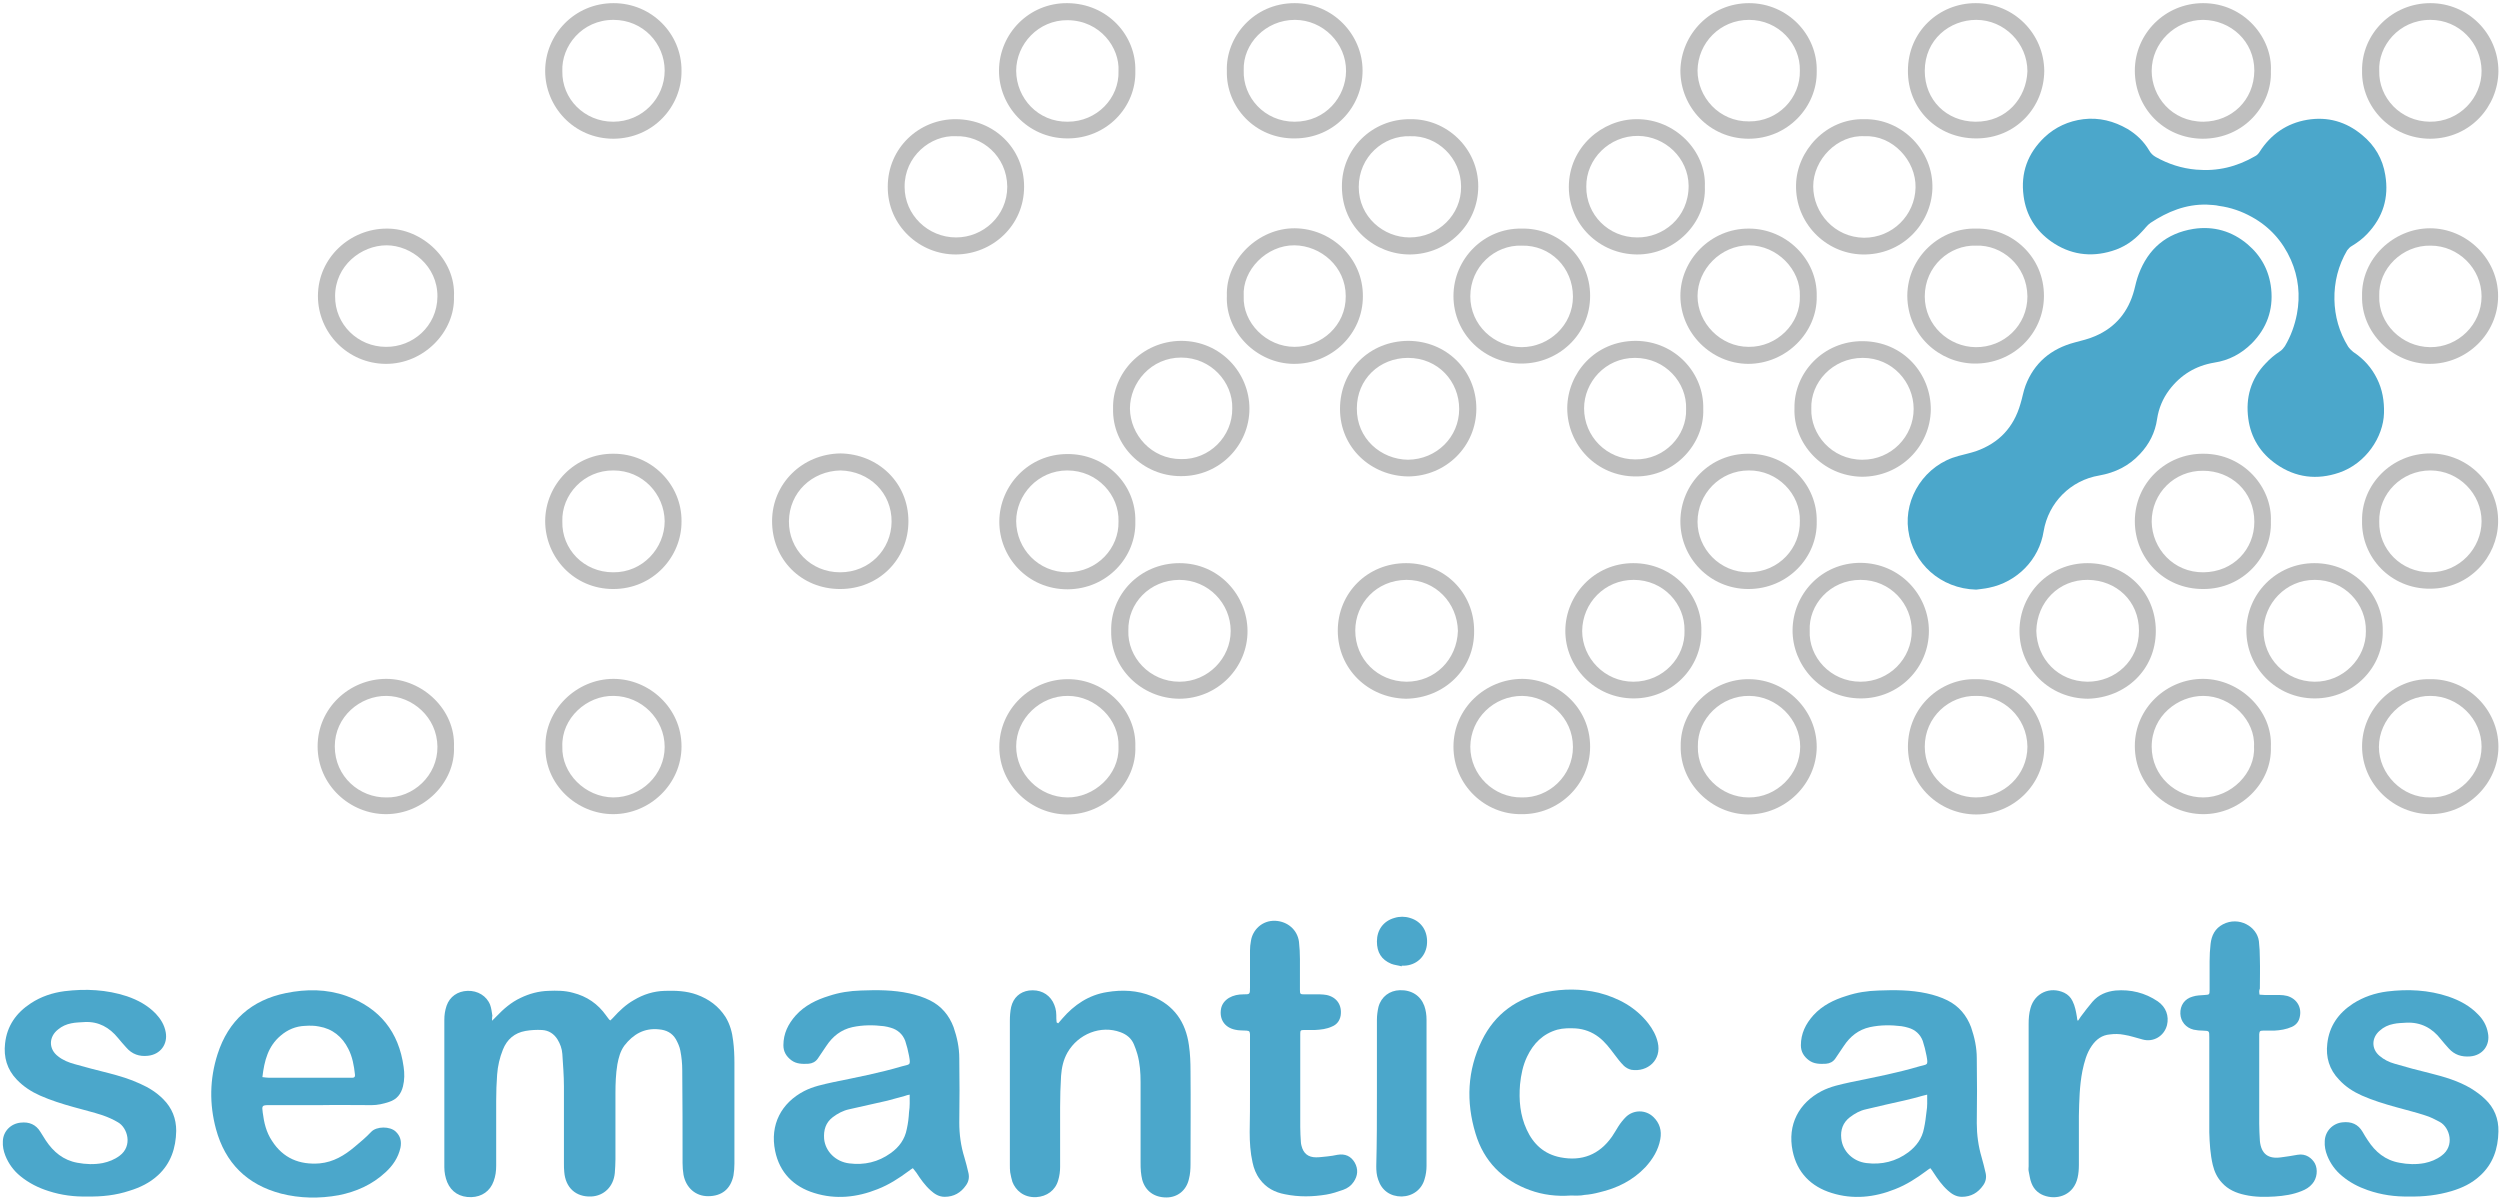 <?xml version="1.0" encoding="UTF-8"?>
<svg width="150px" height="72px" viewBox="0 0 150 72" version="1.1" xmlns="http://www.w3.org/2000/svg" xmlns:xlink="http://www.w3.org/1999/xlink">
    <!-- Generator: Sketch 52.6 (67491) - http://www.bohemiancoding.com/sketch -->
    <title>semantic-arts-logo</title>
    <desc>Created with Sketch.</desc>
    <g id="Page-1" stroke="none" stroke-width="1" fill="none" fill-rule="evenodd">
        <g id="semantic-arts-logo">
            <g id="Group" transform="translate(0, 55)" fill="#4BA7CB">
                <path d="M29.523,6.246 C29.637,6.131 29.714,6.055 29.79,5.979 C30.21,5.539 30.668,5.138 31.24,4.871 C31.756,4.622 32.309,4.47 32.901,4.451 C33.397,4.431 33.893,4.431 34.37,4.565 C35.21,4.775 35.878,5.234 36.374,5.94 C36.431,6.017 36.489,6.093 36.546,6.17 C36.565,6.189 36.565,6.189 36.622,6.227 C36.679,6.17 36.737,6.112 36.794,6.055 C37.156,5.654 37.557,5.272 38.034,5.004 C38.607,4.661 39.218,4.47 39.885,4.451 C40.534,4.431 41.183,4.451 41.813,4.68 C42.538,4.947 43.111,5.367 43.531,6.017 C43.798,6.456 43.931,6.934 43.989,7.449 C44.046,7.889 44.065,8.328 44.065,8.767 C44.065,10.792 44.065,12.817 44.065,14.822 C44.065,15.052 44.046,15.3 44.008,15.529 C43.836,16.351 43.302,16.771 42.481,16.771 C41.737,16.771 41.164,16.274 41.011,15.491 C40.973,15.262 40.954,15.013 40.954,14.784 C40.954,12.931 40.954,11.06 40.935,9.207 C40.935,8.825 40.897,8.424 40.821,8.042 C40.782,7.812 40.668,7.564 40.553,7.354 C40.324,6.972 39.981,6.8 39.542,6.762 C38.664,6.666 37.996,7.048 37.462,7.736 C37.214,8.08 37.118,8.462 37.042,8.863 C36.947,9.436 36.927,10.028 36.927,10.601 C36.927,11.919 36.927,13.237 36.927,14.555 C36.927,14.822 36.908,15.109 36.889,15.376 C36.813,16.198 36.24,16.752 35.477,16.79 C34.542,16.828 33.931,16.255 33.855,15.319 C33.836,15.147 33.836,14.975 33.836,14.784 C33.836,13.256 33.836,11.709 33.836,10.181 C33.836,9.531 33.779,8.882 33.74,8.233 C33.721,7.927 33.607,7.621 33.454,7.373 C33.244,7.029 32.92,6.819 32.519,6.8 C32.195,6.781 31.851,6.8 31.527,6.857 C30.878,6.972 30.42,7.354 30.172,7.984 C29.981,8.462 29.866,8.958 29.828,9.474 C29.79,9.99 29.771,10.506 29.771,11.04 C29.771,12.339 29.771,13.638 29.771,14.937 C29.771,15.262 29.733,15.567 29.618,15.873 C29.408,16.465 28.912,16.809 28.282,16.828 C27.595,16.847 27.08,16.522 26.832,15.93 C26.718,15.644 26.66,15.338 26.66,15.033 C26.66,13.963 26.66,12.893 26.66,11.824 C26.66,9.952 26.66,8.061 26.66,6.189 C26.66,5.902 26.698,5.635 26.794,5.348 C26.985,4.794 27.462,4.47 28.053,4.451 C28.664,4.431 29.198,4.756 29.408,5.291 C29.485,5.501 29.504,5.711 29.542,5.94 C29.523,5.998 29.523,6.093 29.523,6.246 Z" id="Path"></path>
                <path d="M54.771,15.09 C54.676,15.147 54.599,15.204 54.523,15.262 C53.931,15.701 53.34,16.083 52.653,16.351 C51.412,16.847 50.134,16.981 48.855,16.58 C47.615,16.198 46.775,15.357 46.508,14.058 C46.183,12.473 46.889,11.174 48.244,10.467 C48.798,10.181 49.389,10.066 49.981,9.933 C51.374,9.646 52.767,9.379 54.122,8.978 C54.58,8.844 54.656,8.958 54.542,8.347 C54.485,8.042 54.408,7.736 54.313,7.449 C54.16,7.048 53.855,6.781 53.454,6.666 C53.321,6.628 53.187,6.59 53.034,6.571 C52.405,6.494 51.775,6.494 51.145,6.628 C50.458,6.781 49.962,7.182 49.58,7.755 C49.408,8.003 49.237,8.271 49.065,8.519 C48.931,8.71 48.74,8.806 48.511,8.825 C48.149,8.844 47.786,8.844 47.481,8.615 C47.176,8.385 47.004,8.099 47.004,7.717 C47.004,7.01 47.29,6.437 47.748,5.921 C48.282,5.329 48.989,4.985 49.733,4.756 C50.363,4.546 50.992,4.451 51.66,4.431 C52.634,4.393 53.607,4.393 54.561,4.603 C55,4.699 55.42,4.833 55.802,5.024 C56.489,5.367 56.947,5.921 57.214,6.628 C57.424,7.239 57.557,7.851 57.557,8.5 C57.576,9.78 57.576,11.079 57.557,12.358 C57.557,13.065 57.653,13.772 57.863,14.44 C57.958,14.746 58.034,15.071 58.111,15.396 C58.168,15.663 58.111,15.911 57.958,16.121 C57.653,16.561 57.233,16.809 56.679,16.809 C56.336,16.809 56.069,16.637 55.84,16.427 C55.496,16.121 55.229,15.739 54.981,15.357 C54.905,15.262 54.847,15.185 54.771,15.09 Z M54.58,10.678 C54.466,10.697 54.389,10.716 54.294,10.754 C53.95,10.849 53.607,10.945 53.244,11.04 C52.481,11.212 51.718,11.384 50.954,11.556 C50.592,11.633 50.267,11.804 49.962,12.034 C49.542,12.358 49.408,12.798 49.447,13.333 C49.523,14.097 50.153,14.708 50.954,14.803 C51.851,14.918 52.691,14.727 53.435,14.192 C53.95,13.829 54.294,13.352 54.408,12.74 C54.485,12.397 54.523,12.072 54.542,11.728 C54.599,11.365 54.58,11.04 54.58,10.678 Z" id="Shape" fill-rule="nonzero"></path>
                <path d="M115.821,15.09 C115.725,15.147 115.649,15.204 115.573,15.262 C114.981,15.701 114.389,16.083 113.702,16.351 C112.462,16.847 111.183,16.981 109.905,16.58 C108.664,16.198 107.824,15.357 107.557,14.058 C107.233,12.473 107.939,11.174 109.294,10.467 C109.847,10.181 110.439,10.066 111.031,9.933 C112.424,9.646 113.817,9.379 115.172,8.978 C115.63,8.844 115.706,8.958 115.592,8.347 C115.534,8.042 115.458,7.736 115.363,7.449 C115.21,7.048 114.905,6.781 114.504,6.666 C114.37,6.628 114.237,6.59 114.084,6.571 C113.454,6.494 112.824,6.494 112.195,6.628 C111.508,6.781 111.011,7.182 110.63,7.755 C110.458,8.003 110.286,8.271 110.115,8.519 C109.981,8.71 109.79,8.806 109.561,8.825 C109.198,8.844 108.836,8.844 108.531,8.615 C108.225,8.385 108.053,8.099 108.053,7.717 C108.053,7.01 108.34,6.437 108.798,5.921 C109.332,5.329 110.038,4.985 110.782,4.756 C111.412,4.546 112.042,4.451 112.71,4.431 C113.683,4.393 114.656,4.393 115.611,4.603 C116.05,4.699 116.469,4.833 116.851,5.024 C117.538,5.367 117.996,5.921 118.263,6.628 C118.473,7.239 118.607,7.851 118.607,8.5 C118.626,9.799 118.626,11.098 118.607,12.397 C118.607,13.084 118.702,13.772 118.893,14.421 C118.989,14.746 119.065,15.071 119.141,15.396 C119.198,15.663 119.141,15.911 118.989,16.121 C118.683,16.561 118.263,16.809 117.71,16.809 C117.366,16.809 117.099,16.637 116.87,16.427 C116.527,16.121 116.26,15.739 116.011,15.357 C115.954,15.262 115.897,15.185 115.821,15.09 Z M115.63,10.678 C115.496,10.716 115.42,10.735 115.324,10.754 C114.981,10.849 114.637,10.945 114.294,11.021 C113.531,11.193 112.748,11.365 111.966,11.556 C111.603,11.633 111.298,11.804 110.992,12.034 C110.573,12.358 110.42,12.798 110.477,13.313 C110.553,14.078 111.183,14.689 111.985,14.784 C112.901,14.899 113.76,14.689 114.504,14.135 C114.981,13.772 115.324,13.313 115.439,12.702 C115.515,12.358 115.553,12.034 115.592,11.69 C115.649,11.384 115.63,11.06 115.63,10.678 Z" id="Shape" fill-rule="nonzero"></path>
                <path d="M19.198,11.308 C18.168,11.308 17.156,11.308 16.126,11.308 C15.725,11.308 15.706,11.346 15.763,11.747 C15.84,12.358 15.973,12.931 16.317,13.447 C16.985,14.498 17.977,14.899 19.179,14.803 C20,14.727 20.668,14.326 21.279,13.81 C21.622,13.524 21.966,13.237 22.271,12.912 C22.595,12.569 23.397,12.569 23.74,12.893 C24.027,13.161 24.103,13.485 24.027,13.867 C23.893,14.46 23.569,14.937 23.13,15.338 C22.328,16.083 21.374,16.503 20.324,16.713 C19.16,16.924 17.996,16.904 16.87,16.618 C14.828,16.083 13.511,14.784 12.958,12.74 C12.557,11.251 12.576,9.742 13.053,8.252 C13.702,6.227 15.095,5.004 17.156,4.584 C18.378,4.336 19.599,4.336 20.782,4.756 C22.786,5.482 23.931,6.915 24.218,9.016 C24.275,9.398 24.275,9.799 24.179,10.181 C24.065,10.639 23.817,10.964 23.34,11.117 C22.996,11.231 22.653,11.308 22.309,11.308 C21.26,11.308 20.229,11.289 19.198,11.308 C19.198,11.308 19.198,11.308 19.198,11.308 Z M15.744,9.627 C15.897,9.646 16.031,9.665 16.145,9.665 C17.748,9.665 19.332,9.665 20.935,9.665 C21.011,9.665 21.069,9.665 21.145,9.665 C21.26,9.665 21.317,9.608 21.298,9.474 C21.24,8.939 21.145,8.404 20.897,7.927 C20.534,7.201 19.943,6.724 19.141,6.59 C18.874,6.533 18.588,6.533 18.302,6.552 C17.748,6.571 17.252,6.781 16.832,7.144 C16.088,7.774 15.859,8.634 15.744,9.627 Z" id="Shape" fill-rule="nonzero"></path>
                <path d="M63.492,6.399 C63.569,6.303 63.664,6.208 63.74,6.112 C64.447,5.291 65.324,4.699 66.412,4.527 C67.328,4.374 68.244,4.412 69.122,4.775 C70.439,5.31 71.145,6.322 71.336,7.717 C71.412,8.233 71.431,8.748 71.431,9.283 C71.45,11.136 71.431,12.989 71.431,14.842 C71.431,15.147 71.412,15.453 71.336,15.739 C71.183,16.427 70.649,16.847 69.981,16.847 C69.256,16.847 68.721,16.465 68.531,15.778 C68.492,15.625 68.473,15.472 68.454,15.3 C68.435,15.109 68.435,14.937 68.435,14.746 C68.435,13.142 68.435,11.537 68.435,9.933 C68.435,9.36 68.397,8.806 68.244,8.252 C68.187,8.042 68.111,7.851 68.034,7.66 C67.882,7.297 67.595,7.067 67.233,6.934 C66.05,6.494 64.695,7.029 64.046,8.156 C63.798,8.596 63.702,9.054 63.664,9.551 C63.626,10.181 63.607,10.811 63.607,11.422 C63.607,12.626 63.607,13.829 63.607,15.013 C63.607,15.281 63.569,15.567 63.492,15.816 C63.321,16.427 62.805,16.79 62.176,16.828 C61.412,16.866 60.935,16.408 60.744,15.911 C60.687,15.739 60.649,15.529 60.611,15.338 C60.592,15.185 60.592,15.033 60.592,14.88 C60.592,11.996 60.592,9.13 60.592,6.246 C60.592,5.979 60.611,5.692 60.668,5.425 C60.802,4.852 61.202,4.508 61.737,4.431 C62.366,4.355 62.882,4.603 63.168,5.1 C63.302,5.348 63.378,5.616 63.378,5.902 C63.378,6.055 63.378,6.189 63.397,6.342 C63.435,6.38 63.473,6.38 63.492,6.399 Z" id="Path"></path>
                <path d="M5.21,16.79 C4.466,16.809 3.683,16.713 2.92,16.465 C2.309,16.274 1.737,15.988 1.221,15.567 C0.821,15.243 0.515,14.822 0.324,14.345 C0.21,14.058 0.153,13.772 0.172,13.466 C0.191,12.874 0.649,12.416 1.24,12.358 C1.756,12.301 2.156,12.473 2.424,12.912 C2.538,13.084 2.634,13.256 2.748,13.428 C3.206,14.116 3.798,14.612 4.637,14.765 C5.153,14.861 5.649,14.88 6.164,14.784 C6.527,14.708 6.87,14.574 7.176,14.345 C7.977,13.753 7.653,12.664 7.08,12.339 C6.794,12.167 6.489,12.034 6.164,11.919 C5.592,11.728 5,11.594 4.408,11.422 C3.721,11.231 3.053,11.021 2.405,10.735 C1.889,10.506 1.412,10.2 1.011,9.78 C0.42,9.169 0.21,8.424 0.305,7.602 C0.42,6.552 0.973,5.769 1.851,5.196 C2.462,4.794 3.149,4.565 3.874,4.47 C5.134,4.317 6.393,4.374 7.615,4.775 C8.282,5.004 8.874,5.329 9.351,5.826 C9.637,6.131 9.866,6.494 9.943,6.934 C10.076,7.66 9.618,8.271 8.874,8.347 C8.359,8.404 7.92,8.252 7.576,7.851 C7.405,7.66 7.233,7.469 7.08,7.278 C6.565,6.647 5.916,6.284 5.095,6.322 C4.828,6.342 4.542,6.342 4.275,6.399 C3.989,6.456 3.721,6.571 3.492,6.762 C2.92,7.201 2.901,7.946 3.492,8.385 C3.779,8.615 4.122,8.748 4.466,8.844 C5.134,9.035 5.802,9.207 6.489,9.379 C7.156,9.551 7.805,9.742 8.416,10.028 C8.931,10.257 9.389,10.544 9.79,10.945 C10.324,11.48 10.573,12.11 10.573,12.855 C10.553,13.887 10.248,14.803 9.485,15.51 C8.989,15.969 8.397,16.255 7.767,16.446 C6.966,16.713 6.126,16.809 5.21,16.79 Z" id="Path"></path>
                <path d="M144.561,16.79 C143.702,16.809 142.882,16.694 142.061,16.408 C141.508,16.217 140.992,15.949 140.534,15.567 C140.134,15.243 139.828,14.822 139.637,14.345 C139.523,14.058 139.466,13.772 139.485,13.466 C139.504,12.874 139.962,12.397 140.553,12.339 C141.088,12.282 141.489,12.454 141.756,12.912 C141.851,13.084 141.947,13.237 142.061,13.409 C142.519,14.116 143.111,14.612 143.969,14.765 C144.466,14.861 144.962,14.88 145.477,14.784 C145.84,14.708 146.183,14.574 146.489,14.345 C147.309,13.753 146.985,12.645 146.393,12.32 C146.107,12.167 145.821,12.015 145.496,11.919 C144.924,11.728 144.332,11.594 143.74,11.422 C143.053,11.231 142.366,11.021 141.718,10.735 C141.202,10.506 140.725,10.2 140.344,9.78 C139.752,9.169 139.542,8.424 139.637,7.621 C139.752,6.571 140.305,5.788 141.183,5.215 C141.813,4.813 142.5,4.584 143.225,4.489 C144.466,4.336 145.706,4.393 146.908,4.794 C147.576,5.024 148.187,5.348 148.683,5.864 C148.989,6.17 149.198,6.533 149.275,6.972 C149.427,7.717 148.95,8.328 148.206,8.385 C147.691,8.424 147.271,8.29 146.927,7.908 C146.756,7.717 146.603,7.545 146.45,7.354 C145.935,6.685 145.248,6.322 144.389,6.361 C144.122,6.38 143.855,6.38 143.607,6.437 C143.302,6.494 143.015,6.628 142.786,6.838 C142.29,7.258 142.271,7.927 142.767,8.347 C143.034,8.576 143.34,8.729 143.683,8.825 C144.389,9.035 145.115,9.226 145.821,9.398 C146.66,9.608 147.5,9.856 148.244,10.296 C148.55,10.487 148.855,10.697 149.103,10.945 C149.656,11.461 149.924,12.129 149.905,12.893 C149.885,13.925 149.58,14.842 148.798,15.548 C148.302,16.007 147.729,16.274 147.099,16.465 C146.26,16.713 145.42,16.809 144.561,16.79 Z" id="Path"></path>
                <path d="M94.218,16.733 C93.397,16.79 92.576,16.694 91.794,16.408 C90.153,15.816 89.027,14.67 88.531,13.008 C87.958,11.117 88.034,9.226 88.912,7.43 C89.695,5.826 91.011,4.89 92.748,4.527 C93.798,4.317 94.866,4.317 95.916,4.565 C97.099,4.871 98.13,5.425 98.893,6.399 C99.16,6.743 99.37,7.125 99.466,7.545 C99.714,8.596 98.855,9.34 97.882,9.188 C97.71,9.149 97.538,9.054 97.424,8.939 C97.214,8.729 97.042,8.5 96.87,8.271 C96.584,7.889 96.298,7.507 95.916,7.22 C95.515,6.915 95.057,6.743 94.542,6.704 C94.179,6.685 93.798,6.685 93.435,6.781 C92.576,7.029 92.004,7.602 91.622,8.404 C91.374,8.92 91.26,9.493 91.202,10.066 C91.126,11.002 91.202,11.919 91.603,12.779 C92.004,13.657 92.653,14.249 93.626,14.44 C94.905,14.689 95.954,14.288 96.718,13.199 C96.851,13.008 96.966,12.798 97.099,12.588 C97.233,12.378 97.385,12.187 97.557,12.015 C98.015,11.575 98.74,11.575 99.198,12.015 C99.58,12.378 99.714,12.836 99.618,13.352 C99.504,14.001 99.16,14.555 98.721,15.033 C97.958,15.835 97.023,16.293 95.954,16.542 C95.668,16.618 95.363,16.675 95.076,16.694 C94.828,16.752 94.523,16.733 94.218,16.733 Z" id="Path"></path>
                <path d="M135.573,4.68 C135.687,4.68 135.782,4.699 135.878,4.699 C136.164,4.699 136.45,4.699 136.756,4.699 C136.908,4.699 137.08,4.718 137.233,4.756 C137.824,4.928 138.13,5.463 137.977,6.055 C137.92,6.303 137.767,6.494 137.519,6.609 C137.176,6.762 136.813,6.819 136.45,6.838 C136.221,6.838 136.011,6.838 135.782,6.838 C135.592,6.838 135.573,6.876 135.553,7.048 C135.553,7.125 135.553,7.201 135.553,7.278 C135.553,8.997 135.553,10.697 135.553,12.416 C135.553,12.76 135.573,13.084 135.592,13.428 C135.592,13.428 135.592,13.447 135.592,13.447 C135.668,14.23 136.088,14.555 136.87,14.44 C137.195,14.402 137.519,14.345 137.844,14.288 C138.359,14.192 138.721,14.498 138.893,14.803 C139.084,15.166 139.027,15.701 138.74,16.026 C138.569,16.236 138.34,16.37 138.092,16.465 C137.576,16.675 137.042,16.752 136.489,16.79 C135.897,16.828 135.286,16.828 134.695,16.694 C134.16,16.58 133.683,16.37 133.321,15.969 C133.034,15.663 132.863,15.3 132.767,14.899 C132.615,14.249 132.576,13.6 132.557,12.931 C132.557,11.04 132.557,9.13 132.557,7.239 C132.557,6.838 132.557,6.857 132.176,6.838 C131.985,6.838 131.813,6.819 131.622,6.781 C131.145,6.666 130.84,6.284 130.821,5.826 C130.802,5.329 131.069,4.928 131.565,4.794 C131.794,4.718 132.042,4.718 132.29,4.699 C132.557,4.68 132.576,4.68 132.576,4.412 C132.576,3.839 132.576,3.247 132.576,2.674 C132.576,2.33 132.595,1.987 132.634,1.643 C132.691,1.127 132.901,0.707 133.378,0.458 C134.332,-0.038 135.42,0.592 135.534,1.471 C135.573,1.815 135.592,2.178 135.592,2.521 C135.611,3.113 135.592,3.725 135.592,4.317 C135.534,4.431 135.553,4.546 135.573,4.68 Z" id="Path"></path>
                <path d="M75,10.41 C75,9.36 75,8.328 75,7.278 C75,7.201 75,7.125 75,7.048 C74.981,6.876 74.962,6.857 74.79,6.838 C74.561,6.819 74.332,6.838 74.103,6.781 C73.473,6.647 73.149,6.151 73.263,5.52 C73.321,5.234 73.492,5.024 73.74,4.871 C74.008,4.718 74.294,4.661 74.599,4.661 C75,4.661 75,4.661 75,4.24 C75,3.496 75,2.751 75,2.025 C75,1.834 75.019,1.643 75.057,1.452 C75.153,0.802 75.725,0.21 76.527,0.248 C77.252,0.287 77.844,0.783 77.939,1.509 C77.977,1.853 77.996,2.197 77.996,2.54 C77.996,3.152 77.996,3.782 77.996,4.393 C77.996,4.642 78.015,4.661 78.263,4.661 C78.569,4.661 78.874,4.661 79.198,4.661 C79.332,4.661 79.466,4.68 79.599,4.699 C80.21,4.833 80.534,5.31 80.439,5.94 C80.382,6.246 80.21,6.475 79.924,6.59 C79.599,6.743 79.256,6.781 78.893,6.8 C78.664,6.8 78.454,6.8 78.225,6.8 C78.034,6.8 78.015,6.838 78.015,7.029 C78.015,7.087 78.015,7.144 78.015,7.22 C78.015,9.016 78.015,10.811 78.015,12.626 C78.015,12.931 78.034,13.218 78.053,13.524 C78.053,13.6 78.073,13.676 78.092,13.753 C78.206,14.211 78.492,14.44 78.969,14.44 C79.198,14.44 79.427,14.402 79.656,14.383 C79.866,14.364 80.057,14.326 80.248,14.288 C80.706,14.211 81.05,14.364 81.279,14.746 C81.508,15.147 81.469,15.548 81.221,15.911 C81.069,16.14 80.859,16.293 80.592,16.389 C80.267,16.503 79.924,16.618 79.58,16.675 C78.76,16.809 77.939,16.828 77.099,16.656 C76.489,16.542 75.973,16.274 75.592,15.758 C75.363,15.453 75.229,15.109 75.153,14.746 C75.019,14.154 74.981,13.543 74.981,12.931 C75,12.11 75,11.27 75,10.41 Z" id="Path"></path>
                <path d="M124.695,6.227 C124.752,6.151 124.79,6.074 124.847,5.998 C125.076,5.692 125.305,5.387 125.553,5.1 C125.916,4.68 126.393,4.489 126.927,4.431 C127.844,4.355 128.702,4.565 129.466,5.081 C129.962,5.425 130.153,5.96 130.019,6.513 C129.847,7.163 129.218,7.545 128.569,7.373 C128.187,7.278 127.824,7.144 127.443,7.087 C127.156,7.029 126.87,7.029 126.584,7.067 C126.126,7.106 125.782,7.354 125.515,7.736 C125.191,8.194 125.057,8.729 124.943,9.264 C124.771,10.143 124.752,11.06 124.733,11.957 C124.733,12.931 124.733,13.925 124.733,14.899 C124.733,15.147 124.714,15.415 124.656,15.663 C124.427,16.675 123.511,16.981 122.767,16.771 C122.347,16.656 122.042,16.389 121.889,15.988 C121.794,15.758 121.775,15.51 121.718,15.262 C121.698,15.166 121.718,15.071 121.718,14.975 C121.718,12.129 121.718,9.302 121.718,6.456 C121.718,6.131 121.737,5.807 121.832,5.482 C122.08,4.584 122.996,4.164 123.855,4.565 C124.084,4.68 124.237,4.833 124.351,5.062 C124.504,5.367 124.561,5.692 124.618,6.036 C124.618,6.112 124.637,6.17 124.656,6.246 C124.656,6.227 124.676,6.227 124.695,6.227 Z" id="Path"></path>
                <path d="M82.615,10.582 C82.615,9.111 82.615,7.66 82.615,6.189 C82.615,5.921 82.653,5.654 82.71,5.406 C82.882,4.794 83.378,4.431 83.989,4.412 C84.695,4.393 85.229,4.737 85.458,5.348 C85.553,5.616 85.592,5.902 85.592,6.189 C85.592,8.366 85.592,10.563 85.592,12.74 C85.592,13.485 85.592,14.23 85.592,14.956 C85.592,15.224 85.553,15.491 85.477,15.739 C85.305,16.37 84.771,16.771 84.103,16.79 C83.416,16.79 82.901,16.427 82.691,15.778 C82.595,15.51 82.576,15.243 82.576,14.975 C82.615,13.524 82.615,12.053 82.615,10.582 Z" id="Path"></path>
                <path d="M84.103,2.98 C83.893,2.922 83.664,2.903 83.473,2.827 C82.882,2.579 82.615,2.139 82.615,1.49 C82.615,0.802 82.996,0.267 83.664,0.076 C83.969,-0.019 84.294,-0.019 84.599,0.076 C85.324,0.287 85.706,0.936 85.611,1.719 C85.515,2.426 84.962,2.922 84.237,2.942 C84.198,2.942 84.141,2.942 84.103,2.942 C84.103,2.942 84.103,2.961 84.103,2.98 Z" id="Path"></path>
            </g>
            <g id="Group" transform="translate(19, 0)">
                <path d="M113.419,12.278 C112.16,12.241 111.054,12.695 110.025,13.376 C109.834,13.508 109.682,13.735 109.51,13.905 C109.014,14.454 108.423,14.851 107.717,15.059 C106.421,15.457 105.181,15.268 104.075,14.492 C103.141,13.83 102.569,12.922 102.416,11.768 C102.226,10.368 102.664,9.195 103.675,8.23 C104.323,7.624 105.105,7.265 106.001,7.151 C106.955,7.038 107.832,7.265 108.652,7.738 C109.186,8.059 109.624,8.476 109.948,9.024 C110.044,9.195 110.177,9.327 110.349,9.422 C111.093,9.838 111.893,10.103 112.771,10.178 C114.048,10.292 115.211,10.008 116.317,9.365 C116.432,9.308 116.527,9.195 116.584,9.1 C117.252,8.059 118.205,7.397 119.425,7.189 C120.665,6.981 121.771,7.303 122.724,8.097 C123.487,8.722 123.964,9.535 124.116,10.5 C124.345,11.862 123.983,13.035 123.029,14.038 C122.762,14.322 122.457,14.549 122.114,14.757 C122,14.814 121.904,14.927 121.828,15.022 C121.294,15.93 121.046,16.932 121.065,17.973 C121.084,18.976 121.351,19.922 121.885,20.792 C121.962,20.905 122.076,21.019 122.19,21.114 C122.82,21.53 123.296,22.059 123.621,22.722 C123.945,23.365 124.059,24.065 124.04,24.784 C124.002,26.222 122.953,27.811 121.351,28.359 C120.017,28.814 118.739,28.662 117.576,27.849 C116.622,27.186 116.05,26.259 115.898,25.124 C115.726,23.857 116.05,22.722 116.947,21.795 C117.194,21.53 117.48,21.284 117.805,21.076 C117.919,21 118.014,20.886 118.091,20.773 C118.453,20.168 118.682,19.524 118.815,18.843 C119.025,17.727 118.911,16.63 118.453,15.589 C117.957,14.473 117.175,13.603 116.108,13.016 C115.497,12.676 114.849,12.449 114.144,12.354 C113.915,12.297 113.667,12.297 113.419,12.278 Z" id="Path" fill="#4BA7CB"></path>
                <path d="M99.575,35.378 C97.421,35.322 95.762,33.789 95.495,31.803 C95.228,29.854 96.505,27.886 98.507,27.357 C98.851,27.262 99.213,27.186 99.556,27.073 C100.948,26.581 101.825,25.635 102.226,24.235 C102.34,23.876 102.397,23.497 102.531,23.138 C103.046,21.776 104.056,20.924 105.486,20.546 C105.906,20.432 106.325,20.338 106.707,20.168 C107.946,19.638 108.709,18.692 109.052,17.405 C109.129,17.084 109.205,16.762 109.319,16.459 C109.891,14.927 110.978,14 112.599,13.735 C113.819,13.546 114.925,13.868 115.86,14.662 C116.68,15.362 117.156,16.251 117.271,17.33 C117.404,18.597 117.004,19.695 116.108,20.603 C115.478,21.227 114.735,21.624 113.857,21.757 C112.732,21.946 111.836,22.495 111.15,23.403 C110.768,23.914 110.521,24.5 110.425,25.143 C110.311,25.957 109.948,26.657 109.395,27.243 C108.728,27.962 107.908,28.359 106.955,28.53 C105.239,28.814 103.904,30.157 103.618,31.878 C103.351,33.581 102.016,34.924 100.338,35.265 C100.09,35.322 99.823,35.341 99.575,35.378 Z" id="Path" fill="#4BA7CB"></path>
                <path d="M103.656,4.257 C103.637,6.432 101.959,8.305 99.575,8.305 C97.211,8.305 95.456,6.508 95.476,4.238 C95.476,1.892 97.344,0.189 99.537,0.189 C101.844,0.189 103.637,2.024 103.656,4.257 Z M102.645,4.276 C102.645,2.592 101.253,1.192 99.575,1.192 C97.993,1.192 96.486,2.365 96.486,4.257 C96.486,5.997 97.783,7.284 99.518,7.303 C101.406,7.322 102.588,5.865 102.645,4.276 Z" id="Shape" fill="#BFBFBF" fill-rule="nonzero"></path>
                <path d="M126.805,40.751 C129.055,40.714 130.905,42.586 130.905,44.8 C130.905,46.995 129.055,48.849 126.824,48.849 C124.65,48.849 122.724,47.07 122.724,44.781 C122.724,42.568 124.593,40.695 126.805,40.751 Z M126.824,47.846 C128.483,47.884 129.894,46.465 129.894,44.8 C129.894,43.135 128.483,41.754 126.824,41.754 C125.203,41.735 123.735,43.135 123.735,44.819 C123.735,46.427 125.127,47.884 126.824,47.846 Z" id="Shape" fill="#BFBFBF" fill-rule="nonzero"></path>
                <path d="M106.268,41.924 C103.98,41.905 102.169,40.127 102.169,37.857 C102.169,35.605 103.961,33.789 106.249,33.789 C108.556,33.789 110.349,35.53 110.349,37.857 C110.349,40.203 108.518,41.868 106.268,41.924 Z M103.179,37.857 C103.217,39.541 104.495,40.884 106.249,40.903 C107.908,40.903 109.338,39.654 109.338,37.838 C109.338,36.059 107.984,34.811 106.268,34.792 C104.533,34.773 103.217,36.116 103.179,37.857 Z" id="Shape" fill="#BFBFBF" fill-rule="nonzero"></path>
                <path d="M92.863,7.151 C95.113,7.114 97.02,9.043 96.944,11.332 C96.868,13.451 95.113,15.324 92.73,15.268 C90.518,15.211 88.706,13.357 88.763,11.086 C88.802,9.062 90.556,7.095 92.863,7.151 Z M92.882,8.173 C91.242,8.078 89.793,9.573 89.793,11.181 C89.793,12.77 91.071,14.246 92.844,14.265 C94.541,14.265 95.895,12.922 95.933,11.257 C95.971,9.63 94.541,8.097 92.882,8.173 Z" id="Shape" fill="#BFBFBF" fill-rule="nonzero"></path>
                <path d="M72.288,48.849 C70.115,48.886 68.208,47.108 68.208,44.8 C68.208,42.511 70.115,40.732 72.346,40.732 C74.424,40.751 76.407,42.416 76.407,44.8 C76.407,47.127 74.462,48.886 72.288,48.849 Z M72.307,47.846 C73.928,47.884 75.377,46.559 75.377,44.819 C75.377,43.022 73.871,41.773 72.326,41.754 C70.629,41.754 69.237,43.097 69.218,44.8 C69.218,46.503 70.629,47.865 72.307,47.846 Z" id="Shape" fill="#BFBFBF" fill-rule="nonzero"></path>
                <path d="M65.367,41.924 C63.078,41.886 61.267,40.127 61.267,37.838 C61.267,35.605 63.021,33.789 65.367,33.789 C67.674,33.789 69.447,35.568 69.447,37.838 C69.485,40.146 67.655,41.886 65.367,41.924 Z M68.475,37.857 C68.437,36.173 67.14,34.792 65.386,34.792 C63.574,34.811 62.316,36.211 62.316,37.838 C62.316,39.541 63.65,40.884 65.386,40.903 C67.102,40.903 68.417,39.578 68.475,37.857 Z" id="Shape" fill="#BFBFBF" fill-rule="nonzero"></path>
                <path d="M54.612,17.746 C54.536,15.57 56.519,13.678 58.693,13.697 C60.866,13.716 62.792,15.476 62.773,17.784 C62.773,20.035 60.905,21.851 58.616,21.832 C56.423,21.814 54.517,19.941 54.612,17.746 Z M55.623,17.765 C55.546,19.354 56.976,20.811 58.674,20.811 C60.275,20.811 61.763,19.543 61.744,17.765 C61.744,15.986 60.237,14.738 58.674,14.719 C56.995,14.7 55.527,16.214 55.623,17.765 Z" id="Shape" fill="#BFBFBF" fill-rule="nonzero"></path>
                <path d="M65.5,28.586 C63.288,28.568 61.4,26.884 61.4,24.538 C61.4,22.211 63.174,20.47 65.481,20.451 C67.769,20.451 69.581,22.211 69.581,24.519 C69.581,26.77 67.769,28.568 65.5,28.586 Z M65.481,27.584 C67.197,27.565 68.551,26.222 68.551,24.538 C68.551,22.892 67.292,21.473 65.481,21.473 C63.765,21.473 62.411,22.759 62.411,24.5 C62.392,26.316 63.86,27.565 65.481,27.584 Z" id="Shape" fill="#BFBFBF" fill-rule="nonzero"></path>
                <path d="M13.729,44.8 C13.672,42.605 15.579,40.732 17.81,40.732 C19.946,40.732 21.891,42.473 21.891,44.781 C21.891,47.051 19.984,48.849 17.791,48.849 C15.598,48.849 13.672,47.051 13.729,44.8 Z M14.74,44.781 C14.683,46.408 16.113,47.827 17.791,47.846 C19.488,47.846 20.88,46.465 20.88,44.819 C20.88,43.135 19.488,41.773 17.829,41.754 C16.208,41.716 14.683,43.097 14.74,44.781 Z" id="Shape" fill="#BFBFBF" fill-rule="nonzero"></path>
                <path d="M90.003,17.784 C90.041,19.941 88.172,21.832 85.884,21.832 C83.672,21.814 81.823,19.978 81.823,17.746 C81.823,15.608 83.634,13.697 85.941,13.716 C88.153,13.716 90.06,15.551 90.003,17.784 Z M88.992,17.765 C89.049,16.176 87.619,14.719 85.941,14.719 C84.244,14.719 82.852,16.157 82.852,17.765 C82.852,19.373 84.225,20.811 85.922,20.811 C87.619,20.83 89.049,19.411 88.992,17.765 Z" id="Shape" fill="#BFBFBF" fill-rule="nonzero"></path>
                <path d="M47.785,24.519 C47.728,22.4 49.502,20.47 51.866,20.451 C54.25,20.451 55.966,22.381 55.966,24.519 C55.966,26.695 54.192,28.586 51.847,28.568 C49.578,28.568 47.728,26.732 47.785,24.519 Z M54.936,24.5 C54.974,22.93 53.659,21.454 51.866,21.454 C50.074,21.454 48.796,22.949 48.796,24.519 C48.815,26.07 50.074,27.546 51.866,27.546 C53.563,27.584 54.955,26.184 54.936,24.5 Z" id="Shape" fill="#BFBFBF" fill-rule="nonzero"></path>
                <path d="M117.252,44.819 C117.328,46.995 115.402,48.868 113.171,48.849 C110.997,48.83 109.09,47.089 109.09,44.762 C109.09,42.492 110.997,40.714 113.209,40.732 C115.383,40.751 117.366,42.624 117.252,44.819 Z M116.241,44.8 C116.336,43.249 114.887,41.754 113.19,41.754 C111.684,41.754 110.101,42.946 110.101,44.8 C110.101,46.559 111.55,47.846 113.19,47.846 C114.887,47.846 116.336,46.351 116.241,44.8 Z" id="Shape" fill="#BFBFBF" fill-rule="nonzero"></path>
                <path d="M88.668,24.5 C88.63,22.362 90.403,20.451 92.768,20.47 C95.209,20.489 96.868,22.438 96.848,24.595 C96.81,26.77 95.037,28.605 92.711,28.605 C90.365,28.568 88.592,26.619 88.668,24.5 Z M89.679,24.519 C89.622,26.032 90.88,27.584 92.749,27.584 C94.484,27.584 95.819,26.184 95.819,24.538 C95.819,22.93 94.541,21.473 92.768,21.473 C90.937,21.473 89.622,22.968 89.679,24.519 Z" id="Shape" fill="#BFBFBF" fill-rule="nonzero"></path>
                <path d="M123.964,37.838 C124.021,40.014 122.229,41.905 119.883,41.905 C117.576,41.905 115.783,40.051 115.783,37.838 C115.783,35.662 117.557,33.789 119.864,33.789 C122.248,33.789 124.002,35.7 123.964,37.838 Z M122.953,37.876 C122.991,36.23 121.656,34.792 119.883,34.792 C118.129,34.792 116.832,36.23 116.813,37.819 C116.794,39.503 118.148,40.884 119.864,40.903 C121.599,40.922 122.972,39.484 122.953,37.876 Z" id="Shape" fill="#BFBFBF" fill-rule="nonzero"></path>
                <path d="M90.003,31.273 C90.06,33.449 88.249,35.341 85.903,35.341 C83.577,35.341 81.803,33.449 81.823,31.254 C81.842,29.041 83.615,27.205 85.922,27.224 C88.287,27.224 90.041,29.116 90.003,31.273 Z M88.992,31.254 C89.03,29.646 87.657,28.208 85.922,28.227 C84.206,28.227 82.852,29.627 82.852,31.311 C82.852,32.919 84.187,34.357 85.941,34.338 C87.753,34.319 89.03,32.862 88.992,31.254 Z" id="Shape" fill="#BFBFBF" fill-rule="nonzero"></path>
                <path d="M38.366,15.268 C36.192,15.286 34.247,13.546 34.266,11.2 C34.266,8.873 36.154,7.132 38.366,7.151 C40.635,7.17 42.446,8.892 42.446,11.2 C42.446,13.546 40.539,15.249 38.366,15.268 Z M38.347,8.173 C36.84,8.097 35.257,9.384 35.277,11.219 C35.277,12.884 36.669,14.246 38.366,14.246 C39.986,14.246 41.436,12.959 41.436,11.2 C41.417,9.365 39.91,8.116 38.347,8.173 Z" id="Shape" fill="#BFBFBF" fill-rule="nonzero"></path>
                <path d="M49.12,4.257 C49.177,6.414 47.404,8.324 45.021,8.305 C42.618,8.286 40.921,6.319 40.94,4.219 C40.959,2.005 42.751,0.17 45.04,0.189 C47.461,0.208 49.177,2.138 49.12,4.257 Z M48.11,4.257 C48.186,2.876 47.023,1.23 45.059,1.211 C43.304,1.192 41.97,2.649 41.97,4.257 C41.989,5.903 43.285,7.322 45.059,7.303 C46.813,7.303 48.167,5.884 48.11,4.257 Z" id="Shape" fill="#BFBFBF" fill-rule="nonzero"></path>
                <path d="M83.195,24.538 C83.272,26.6 81.517,28.605 79.134,28.586 C76.827,28.586 75.034,26.732 75.034,24.481 C75.053,22.4 76.693,20.451 79.153,20.451 C81.517,20.47 83.253,22.4 83.195,24.538 Z M82.166,24.538 C82.223,22.968 80.926,21.473 79.096,21.473 C77.303,21.473 76.045,22.949 76.045,24.5 C76.045,26.184 77.399,27.565 79.115,27.565 C80.869,27.584 82.223,26.146 82.166,24.538 Z" id="Shape" fill="#BFBFBF" fill-rule="nonzero"></path>
                <path d="M117.252,31.292 C117.328,33.373 115.593,35.341 113.209,35.341 C110.826,35.359 109.09,33.486 109.09,31.273 C109.09,29.003 110.94,27.205 113.209,27.224 C115.631,27.224 117.347,29.268 117.252,31.292 Z M110.101,31.292 C110.12,32.919 111.417,34.357 113.209,34.338 C115.002,34.319 116.26,32.957 116.26,31.311 C116.26,29.457 114.83,28.246 113.19,28.246 C111.474,28.227 110.101,29.589 110.101,31.292 Z" id="Shape" fill="#BFBFBF" fill-rule="nonzero"></path>
                <path d="M31.425,27.205 C33.694,27.243 35.505,28.965 35.505,31.273 C35.505,33.562 33.732,35.341 31.406,35.341 C29.079,35.341 27.306,33.562 27.325,31.235 C27.344,29.022 29.117,27.243 31.425,27.205 Z M31.425,28.227 C29.709,28.265 28.355,29.551 28.336,31.273 C28.317,32.938 29.632,34.338 31.406,34.338 C33.16,34.338 34.476,32.976 34.495,31.311 C34.514,29.57 33.16,28.265 31.425,28.227 Z" id="Shape" fill="#BFBFBF" fill-rule="nonzero"></path>
                <path d="M21.891,31.273 C21.91,33.392 20.193,35.341 17.791,35.341 C15.445,35.341 13.71,33.449 13.71,31.254 C13.729,29.059 15.503,27.205 17.81,27.224 C20.098,27.224 21.91,29.078 21.891,31.273 Z M14.74,31.292 C14.702,32.938 16.017,34.338 17.791,34.338 C19.564,34.357 20.88,32.881 20.88,31.273 C20.861,29.646 19.564,28.227 17.81,28.227 C16.037,28.208 14.683,29.684 14.74,31.292 Z" id="Shape" fill="#BFBFBF" fill-rule="nonzero"></path>
                <path d="M49.12,44.8 C49.197,46.938 47.328,48.868 45.04,48.868 C42.904,48.868 40.959,47.127 40.959,44.819 C40.959,42.53 42.866,40.751 45.059,40.751 C47.29,40.732 49.197,42.624 49.12,44.8 Z M48.11,44.819 C48.186,43.173 46.718,41.754 45.078,41.754 C43.438,41.735 41.97,43.097 41.97,44.781 C41.97,46.446 43.362,47.827 45.04,47.846 C46.622,47.865 48.167,46.503 48.11,44.819 Z" id="Shape" fill="#BFBFBF" fill-rule="nonzero"></path>
                <path d="M8.238,17.784 C8.314,19.903 6.426,21.851 4.138,21.832 C1.869,21.814 0.076,19.978 0.076,17.765 C0.076,15.438 2.04,13.716 4.195,13.716 C6.35,13.697 8.352,15.589 8.238,17.784 Z M4.157,20.811 C5.759,20.83 7.227,19.581 7.246,17.803 C7.265,15.949 5.663,14.719 4.195,14.719 C2.67,14.719 1.106,15.949 1.106,17.765 C1.087,19.468 2.479,20.811 4.157,20.811 Z" id="Shape" fill="#BFBFBF" fill-rule="nonzero"></path>
                <path d="M117.252,4.276 C117.328,6.281 115.669,8.324 113.152,8.324 C110.826,8.305 109.09,6.47 109.09,4.238 C109.09,2.043 110.883,0.189 113.19,0.189 C115.669,0.189 117.366,2.308 117.252,4.276 Z M110.101,4.257 C110.101,5.77 111.283,7.303 113.209,7.303 C114.887,7.284 116.241,6.035 116.26,4.238 C116.26,2.478 114.849,1.211 113.19,1.192 C111.512,1.192 110.101,2.573 110.101,4.257 Z" id="Shape" fill="#BFBFBF" fill-rule="nonzero"></path>
                <path d="M122.724,17.765 C122.667,15.532 124.612,13.697 126.805,13.697 C128.979,13.697 130.886,15.514 130.886,17.765 C130.886,20.035 128.998,21.832 126.786,21.832 C124.536,21.832 122.667,19.922 122.724,17.765 Z M123.754,17.765 C123.697,19.411 125.108,20.811 126.805,20.83 C128.502,20.849 129.894,19.449 129.894,17.784 C129.894,16.1 128.483,14.738 126.843,14.738 C125.146,14.7 123.697,16.119 123.754,17.765 Z" id="Shape" fill="#BFBFBF" fill-rule="nonzero"></path>
                <path d="M8.238,44.8 C8.333,46.938 6.426,48.849 4.157,48.849 C2.002,48.849 0.057,47.108 0.057,44.781 C0.057,42.492 1.964,40.732 4.176,40.732 C6.369,40.732 8.333,42.605 8.238,44.8 Z M4.176,47.846 C5.778,47.884 7.265,46.541 7.246,44.8 C7.227,43.022 5.74,41.773 4.195,41.754 C2.612,41.735 1.087,43.003 1.087,44.781 C1.087,46.616 2.593,47.865 4.176,47.846 Z" id="Shape" fill="#BFBFBF" fill-rule="nonzero"></path>
                <path d="M83.291,11.2 C83.386,13.357 81.498,15.286 79.21,15.268 C76.96,15.249 75.13,13.47 75.13,11.219 C75.13,8.835 77.132,7.151 79.191,7.151 C81.498,7.132 83.386,9.062 83.291,11.2 Z M79.229,14.246 C80.755,14.265 82.318,13.092 82.318,11.143 C82.299,9.478 80.907,8.173 79.286,8.154 C77.57,8.135 76.159,9.535 76.178,11.2 C76.159,12.884 77.513,14.246 79.229,14.246 Z" id="Shape" fill="#BFBFBF" fill-rule="nonzero"></path>
                <path d="M65.614,7.151 C67.788,7.114 69.695,8.892 69.695,11.181 C69.695,13.47 67.845,15.249 65.614,15.268 C63.536,15.286 61.515,13.678 61.515,11.2 C61.496,8.93 63.326,7.132 65.614,7.151 Z M65.614,8.173 C64.013,8.116 62.525,9.403 62.525,11.219 C62.525,13.016 64.013,14.246 65.576,14.246 C67.292,14.246 68.684,12.884 68.665,11.2 C68.665,9.478 67.235,8.116 65.614,8.173 Z" id="Shape" fill="#BFBFBF" fill-rule="nonzero"></path>
                <path d="M83.081,37.857 C83.119,40.07 81.308,41.905 79.02,41.905 C76.712,41.905 74.901,40.032 74.92,37.819 C74.939,35.719 76.636,33.789 79,33.789 C81.384,33.789 83.138,35.719 83.081,37.857 Z M82.07,37.838 C82.109,36.249 80.812,34.792 79.02,34.792 C77.284,34.792 75.949,36.173 75.93,37.857 C75.93,39.484 77.284,40.903 79,40.903 C80.812,40.903 82.128,39.408 82.07,37.838 Z" id="Shape" fill="#BFBFBF" fill-rule="nonzero"></path>
                <path d="M96.734,37.857 C96.734,40.07 94.942,41.905 92.653,41.905 C90.194,41.905 88.535,39.862 88.554,37.8 C88.573,35.681 90.251,33.77 92.634,33.77 C95.018,33.789 96.734,35.719 96.734,37.857 Z M89.583,37.838 C89.507,39.408 90.823,40.903 92.634,40.903 C94.351,40.903 95.704,39.522 95.704,37.857 C95.723,36.268 94.446,34.792 92.634,34.792 C90.785,34.792 89.507,36.305 89.583,37.838 Z" id="Shape" fill="#BFBFBF" fill-rule="nonzero"></path>
                <path d="M49.12,31.292 C49.177,33.411 47.442,35.341 45.059,35.359 C42.637,35.359 40.94,33.411 40.959,31.273 C40.978,29.135 42.713,27.243 45.04,27.243 C47.347,27.224 49.177,29.078 49.12,31.292 Z M48.11,31.292 C48.167,29.722 46.851,28.227 45.04,28.227 C43.266,28.227 41.97,29.703 41.97,31.273 C41.989,32.938 43.304,34.338 45.059,34.338 C46.851,34.319 48.148,32.881 48.11,31.292 Z" id="Shape" fill="#BFBFBF" fill-rule="nonzero"></path>
                <path d="M90.003,4.276 C90.041,6.395 88.268,8.343 85.884,8.324 C83.558,8.305 81.823,6.414 81.823,4.238 C81.861,2.024 83.653,0.189 85.941,0.189 C88.249,0.189 90.06,2.081 90.003,4.276 Z M88.992,4.238 C89.03,2.649 87.715,1.192 85.941,1.192 C84.206,1.192 82.871,2.573 82.852,4.238 C82.852,5.808 84.13,7.303 85.941,7.284 C87.677,7.303 89.03,5.884 88.992,4.238 Z" id="Shape" fill="#BFBFBF" fill-rule="nonzero"></path>
                <path d="M99.594,13.716 C101.711,13.678 103.656,15.4 103.637,17.784 C103.618,20.016 101.787,21.851 99.442,21.814 C97.363,21.776 95.456,20.13 95.437,17.746 C95.456,15.381 97.459,13.641 99.594,13.716 Z M99.575,14.738 C97.974,14.681 96.486,15.986 96.486,17.784 C96.486,19.524 97.935,20.811 99.537,20.83 C101.234,20.849 102.645,19.524 102.645,17.784 C102.626,15.911 101.082,14.681 99.575,14.738 Z" id="Shape" fill="#BFBFBF" fill-rule="nonzero"></path>
                <path d="M21.891,4.257 C21.91,6.395 20.193,8.305 17.81,8.324 C15.426,8.324 13.71,6.395 13.71,4.257 C13.71,2.081 15.464,0.189 17.81,0.189 C20.098,0.189 21.91,2.024 21.891,4.257 Z M14.74,4.257 C14.702,5.941 16.075,7.303 17.791,7.303 C19.545,7.303 20.88,5.884 20.88,4.238 C20.88,2.611 19.583,1.192 17.81,1.192 C15.903,1.192 14.683,2.781 14.74,4.257 Z" id="Shape" fill="#BFBFBF" fill-rule="nonzero"></path>
                <path d="M54.612,4.257 C54.536,2.232 56.214,0.189 58.674,0.189 C60.981,0.189 62.754,2.081 62.754,4.238 C62.754,6.414 61.057,8.286 58.712,8.305 C56.309,8.343 54.555,6.414 54.612,4.257 Z M55.623,4.219 C55.565,5.827 56.862,7.303 58.674,7.303 C60.542,7.303 61.744,5.808 61.763,4.276 C61.782,2.592 60.371,1.192 58.693,1.192 C56.938,1.192 55.565,2.63 55.623,4.219 Z" id="Shape" fill="#BFBFBF" fill-rule="nonzero"></path>
                <path d="M47.671,37.876 C47.614,35.681 49.387,33.789 51.771,33.789 C54.154,33.789 55.832,35.738 55.851,37.838 C55.87,40.051 54.059,41.924 51.752,41.924 C49.483,41.905 47.633,40.089 47.671,37.876 Z M48.701,37.838 C48.644,39.408 49.959,40.903 51.771,40.903 C53.487,40.903 54.841,39.484 54.841,37.857 C54.841,36.211 53.506,34.792 51.752,34.792 C49.978,34.811 48.663,36.192 48.701,37.838 Z" id="Shape" fill="#BFBFBF" fill-rule="nonzero"></path>
                <path d="M122.724,31.235 C122.686,29.097 124.479,27.205 126.824,27.205 C129.112,27.224 130.943,29.078 130.886,31.349 C130.847,33.392 129.189,35.322 126.805,35.322 C124.46,35.341 122.667,33.449 122.724,31.235 Z M123.754,31.292 C123.716,32.957 125.07,34.338 126.805,34.338 C128.578,34.338 129.894,32.881 129.894,31.273 C129.894,29.646 128.54,28.227 126.824,28.227 C125.089,28.227 123.716,29.627 123.754,31.292 Z" id="Shape" fill="#BFBFBF" fill-rule="nonzero"></path>
                <path d="M72.288,13.716 C74.462,13.659 76.407,15.4 76.407,17.746 C76.407,20.092 74.5,21.795 72.326,21.814 C70.076,21.832 68.208,20.035 68.208,17.765 C68.208,15.514 70.057,13.678 72.288,13.716 Z M72.307,14.738 C70.687,14.681 69.218,16.005 69.218,17.784 C69.218,19.505 70.648,20.811 72.288,20.83 C73.947,20.83 75.377,19.505 75.377,17.803 C75.377,16.043 74.005,14.7 72.307,14.738 Z" id="Shape" fill="#BFBFBF" fill-rule="nonzero"></path>
                <path d="M122.724,4.257 C122.686,2.043 124.517,0.189 126.824,0.189 C129.074,0.189 130.905,2.005 130.905,4.276 C130.886,6.376 129.227,8.305 126.824,8.324 C124.479,8.324 122.686,6.432 122.724,4.257 Z M123.754,4.257 C123.716,5.865 125.032,7.284 126.786,7.303 C128.559,7.322 129.913,5.865 129.894,4.238 C129.875,2.592 128.559,1.192 126.824,1.192 C124.917,1.192 123.678,2.781 123.754,4.257 Z" id="Shape" fill="#BFBFBF" fill-rule="nonzero"></path>
                <path d="M99.556,40.751 C101.73,40.714 103.656,42.492 103.656,44.819 C103.656,47.108 101.768,48.868 99.575,48.868 C97.382,48.868 95.476,47.127 95.476,44.8 C95.476,42.435 97.421,40.695 99.556,40.751 Z M99.575,41.754 C97.954,41.716 96.486,43.022 96.486,44.8 C96.486,46.559 97.954,47.846 99.556,47.846 C101.215,47.846 102.645,46.522 102.645,44.8 C102.626,43.022 101.158,41.716 99.575,41.754 Z" id="Shape" fill="#BFBFBF" fill-rule="nonzero"></path>
                <path d="M81.842,44.781 C81.803,42.549 83.748,40.714 85.96,40.751 C88.172,40.77 90.022,42.624 90.003,44.838 C89.984,47.032 88.134,48.868 85.884,48.868 C83.691,48.849 81.803,46.995 81.842,44.781 Z M82.871,44.8 C82.833,46.484 84.282,47.846 85.922,47.846 C87.6,47.865 89.011,46.446 89.011,44.8 C89.011,43.154 87.6,41.754 85.941,41.754 C84.321,41.735 82.833,43.078 82.871,44.8 Z" id="Shape" fill="#BFBFBF" fill-rule="nonzero"></path>
            </g>
        </g>
    </g>
</svg>